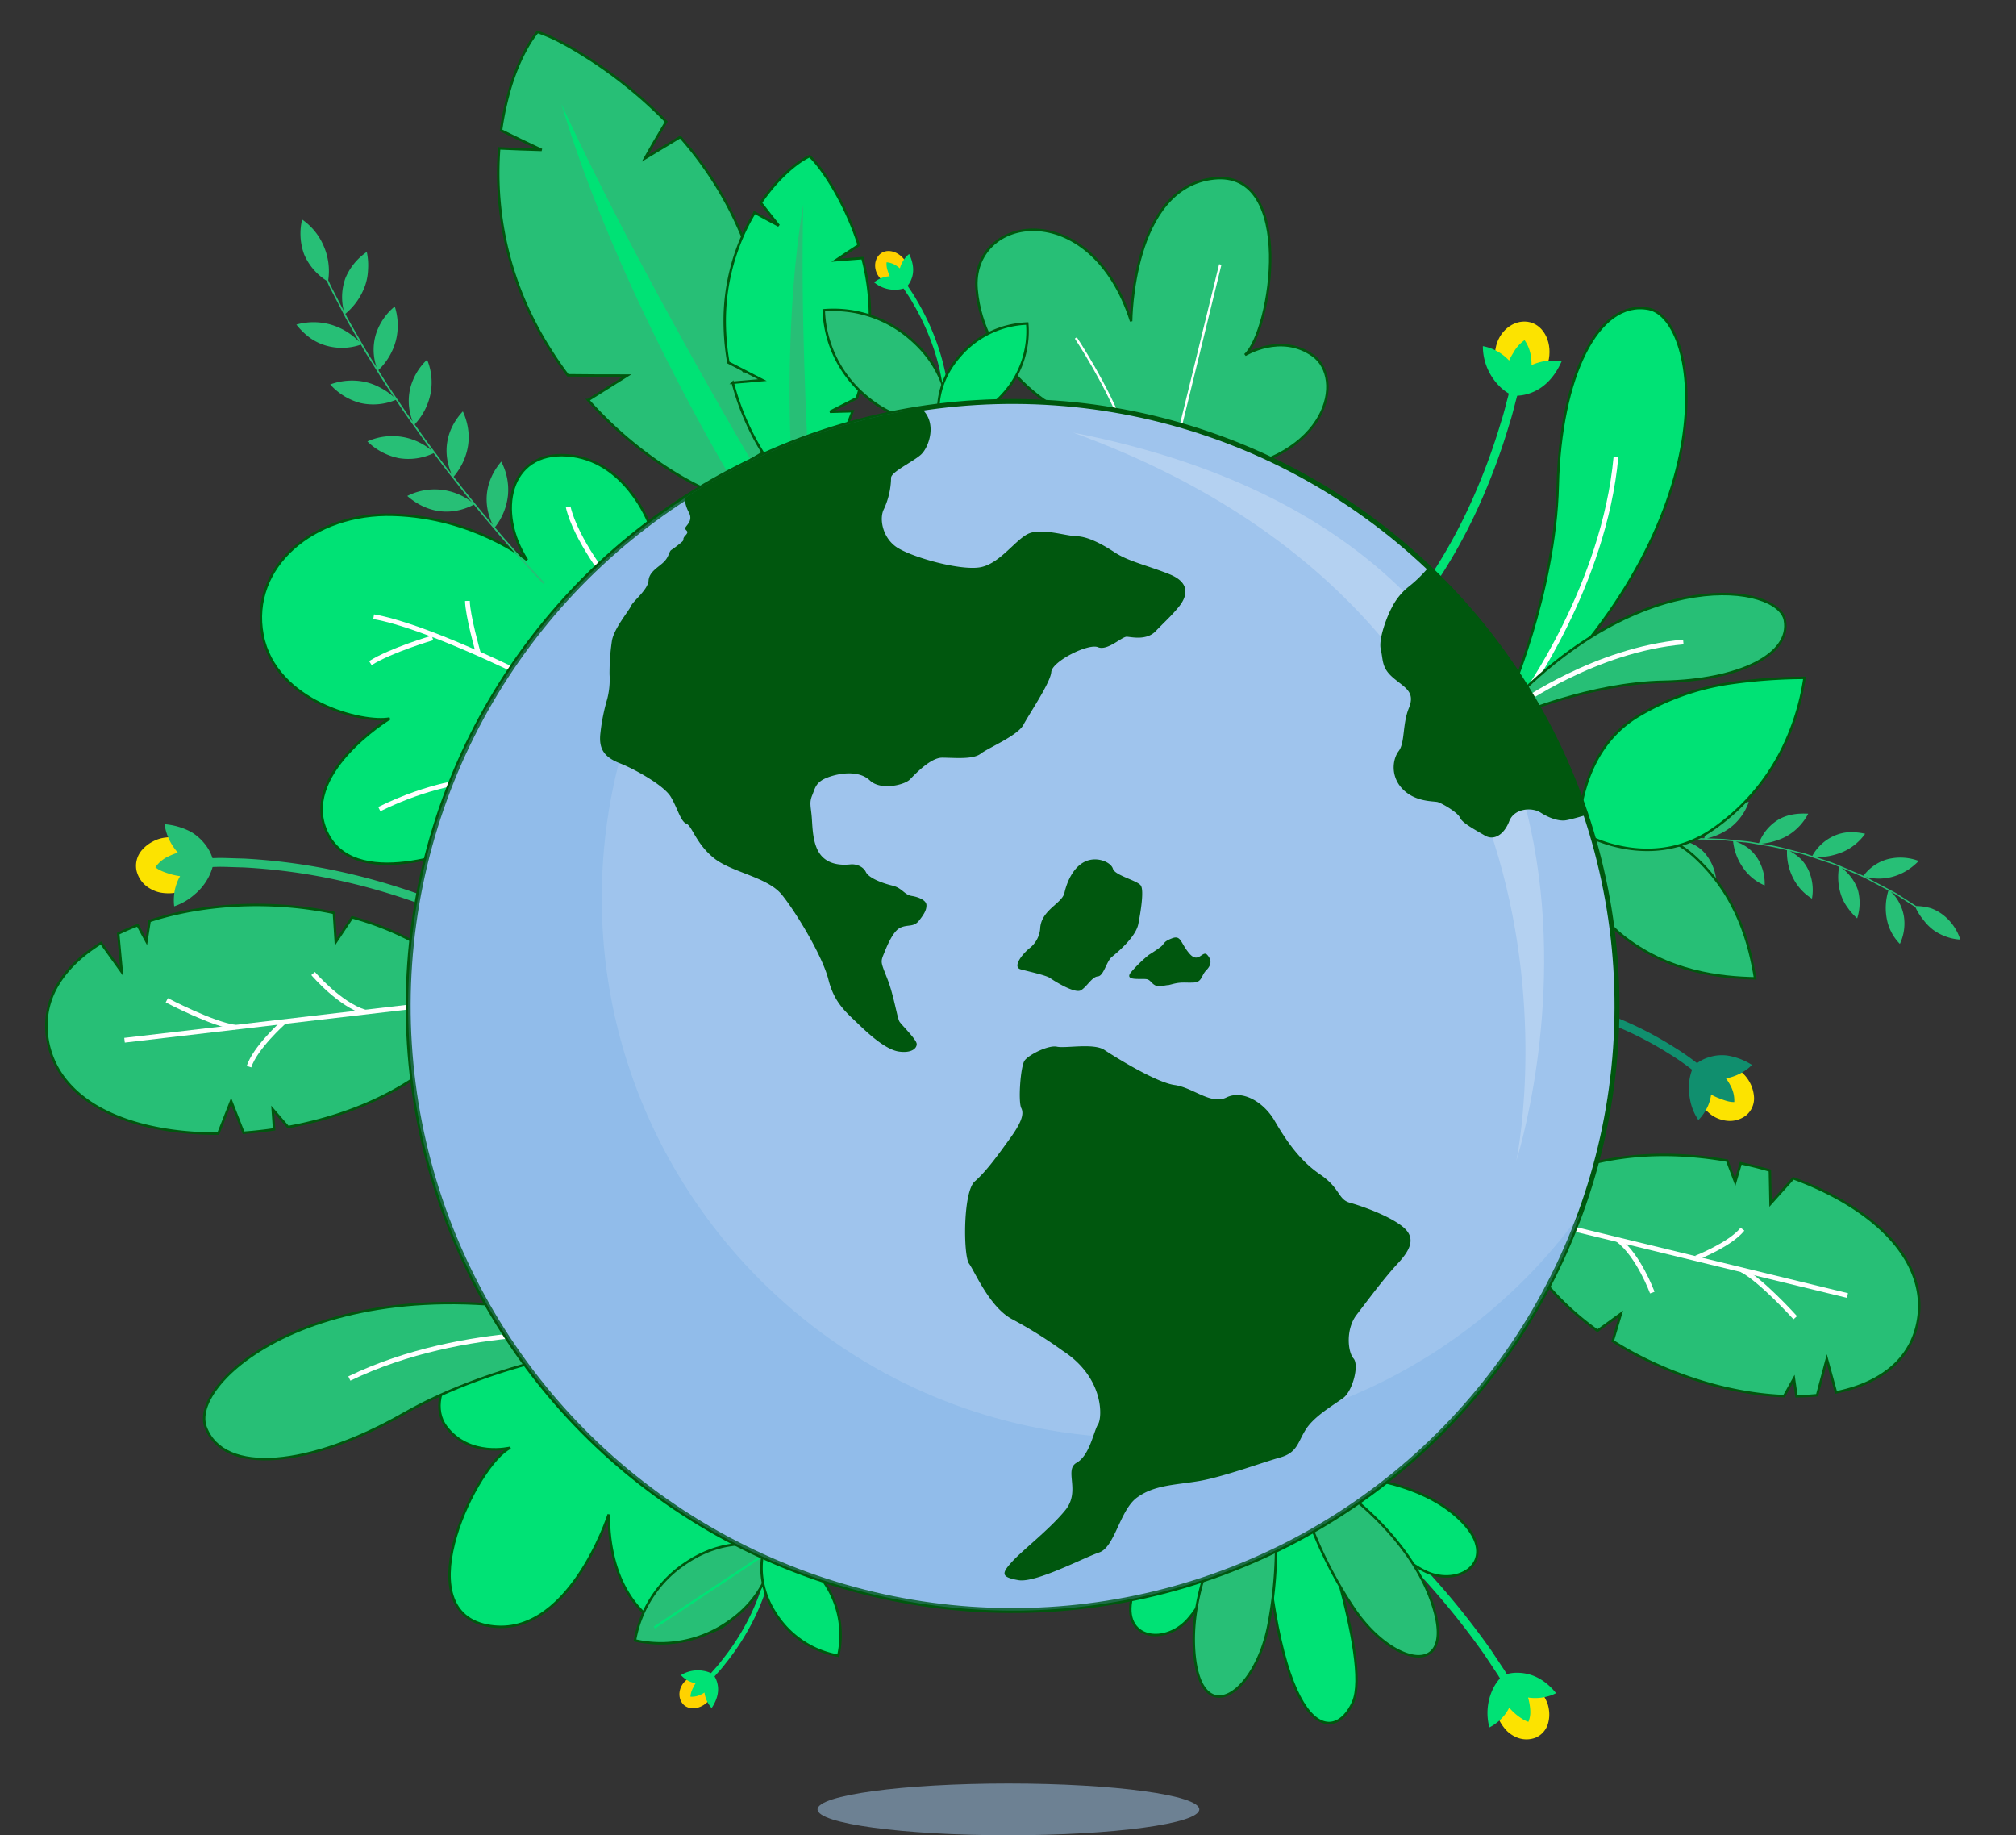 <svg xmlns="http://www.w3.org/2000/svg" width="818.544" height="744.986"><rect width="100%" height="100%" fill="#333333" stroke="none"/><defs><clipPath id="a"><path data-name="Rettangolo 518" fill="none" d="M0 0h773.338v675.066H0z"/></clipPath><clipPath id="b"><path data-name="Rettangolo 516" fill="none" d="M0 0h481.034v483.374H0z"/></clipPath></defs><g data-name="Raggruppa 1697" transform="translate(-884.059 -106.014)"><ellipse data-name="Ellisse 33" cx="77.5" cy="10.5" rx="77.5" ry="10.5" transform="translate(1216 830)" fill="#6d8193"/><g data-name="Raggruppa 1691"><g data-name="Raggruppa 1690" clip-path="url(#a)" transform="matrix(.998 .07 -.07 .998 931.149 106.014)"><g data-name="Raggruppa 1689"><g data-name="Raggruppa 1688" clip-path="url(#a)"><path data-name="Tracciato 905" d="M730.98 322.267a20.279 20.279 0 00-.489-11.475 18.6 18.6 0 00-7.23-8.5l3.115 1.083c1.858.674 4.381 1.464 6.83 2.437l9.641 4.292a23.727 23.727 0 00.208 11.772 19.546 19.546 0 005.946 9.51 19.407 19.407 0 00.844-11.271 17.95 17.95 0 00-2.13-5.129 15.4 15.4 0 00-3.847-4.427l1.678.748c.987.489 2.258 1.23 3.55 1.932l5.148 2.842a22.116 22.116 0 003.533 4.856 20.3 20.3 0 004.252 3.784 21.019 21.019 0 0011.307 3.207 20.5 20.5 0 00-7.367-9.294 18.37 18.37 0 00-5.266-2.524 22.23 22.23 0 00-6.188-.51l-3.223-1.779-3.3-1.822-1.862-1.028-2-.9-10.758-4.789c7.971 1.361 15.568-1.644 20.9-8.014a21.151 21.151 0 00-12.683.192 18.162 18.162 0 00-9.253 7.4l-10-3.477a66.67 66.67 0 00-6.989-2.018l-3.2-.829a23.106 23.106 0 005.9-.743 29.38 29.38 0 005.318-2.04 21.833 21.833 0 008.443-7.952 25.062 25.062 0 00-6.689-.16 17.049 17.049 0 00-5.862 1.9 18.752 18.752 0 00-8.2 8.71l-3.2-.827-7.166-1.28a72.1 72.1 0 00-7.194-1.081c-1.975-.2-3.293-.329-3.293-.329a23.478 23.478 0 005.747-1.634 21.429 21.429 0 004.966-2.662 22.442 22.442 0 007.281-9.153c-4.812.072-8.963 1.114-12.223 3.49a18.907 18.907 0 00-6.888 9.846l-3.291-.329c-1.977-.184-4.628-.173-7.272-.28l-3.887-.113-3.389.12-3.307.118a24.913 24.913 0 009.977-5.8 22.455 22.455 0 005.888-10.109 25.686 25.686 0 00-6.51 1.845 19.558 19.558 0 00-2.739 1.472 19.307 19.307 0 00-2.363 1.953 18.6 18.6 0 00-5.375 10.682l-1.544.058c-.98.094-2.38.228-4.058.391-3.367.242-7.818.909-12.252 1.663-4.417.858-8.8 1.876-12.033 2.864-3.247.925-5.349 1.779-5.349 1.779l.209.511s1.462-.577 3.729-1.287c2.258-.728 5.323-1.532 8.4-2.265 3.1-.64 6.2-1.318 8.558-1.615l3.914-.6a23.85 23.85 0 006.483 9.877 21.538 21.538 0 009.894 4.911 19.511 19.511 0 00-5.15-10.1c-2.6-2.7-6.033-4.137-10.119-4.824 0 0 1.313-.125 3.281-.316 1.97-.175 4.589-.51 7.23-.535 2.636-.075 5.272-.226 7.248-.22l3.3.1a22.859 22.859 0 004.946 10.634 19.991 19.991 0 009.1 6.341 19.275 19.275 0 00-3.629-10.689 17.9 17.9 0 00-3.983-3.878 19.5 19.5 0 00-5.313-2.373l3.295.1c1.982-.022 4.6.357 7.226.589a94.86 94.86 0 0110.449 1.411 22.76 22.76 0 003.36 11.235 20.976 20.976 0 008.112 7.624 19.522 19.522 0 00-2.066-11.151 16.944 16.944 0 00-3.384-4.417 20.43 20.43 0 00-4.922-3.1l3.248.571a66 66 0 017.065 1.616l7.024 1.816a23.1 23.1 0 012.275.726l.856.3a23.212 23.212 0 001.731 11.7 18.527 18.527 0 002.929 4.626 24.045 24.045 0 004.115 4.014" fill="#27bf76"/><path data-name="Tracciato 906" d="M583.27 244.465s16.242-45.14 14.212-88.9 10.83-76.619 31.813-74.069 39.257 81.747-40.611 167.707z" fill="#00e275"/><path data-name="Tracciato 907" d="M583.27 244.465s16.242-45.14 14.212-88.9 10.83-76.619 31.813-74.069 39.257 81.747-40.611 167.707z" fill="none" stroke="#00570e"/><path data-name="Tracciato 908" d="M590.285 242.822l-1.634-1.026c.3-.468 29.49-47.514 30.62-99.412l1.927.041c-1.141 52.443-30.615 99.923-30.914 100.4" fill="#fff"/><path data-name="Tracciato 909" d="M586.93 249.836s29.124-15.183 59-17.84 50.979-14.413 47.312-28.412-59.075-19.094-110.025 43.015z" fill="#27bf76"/><path data-name="Tracciato 910" d="M586.93 249.836s29.124-15.183 59-17.84 50.979-14.413 47.312-28.412-59.075-19.094-110.025 43.015z" fill="none" stroke="#00570e"/><path data-name="Tracciato 911" d="M588.441 246.171l-1.236-1.481c.293-.245 29.85-24.671 65.4-30.294l.3 1.9c-35.013 5.538-64.177 29.627-64.469 29.87" fill="#fff"/><path data-name="Tracciato 912" d="M691.371 349.435c-3.106-13.071-9.318-32.992-28.4-47.87s-42.749-4.513-42.749-4.513-4.25 24.662 15.823 38.612 41.577 14.433 55.324 13.771" fill="#27bf76"/><path data-name="Tracciato 913" d="M691.371 349.435c-3.106-13.071-9.318-32.992-28.4-47.87s-42.749-4.513-42.749-4.513-4.25 24.662 15.823 38.612 41.579 14.433 55.326 13.771z" fill="none" stroke="#00570e"/><path data-name="Tracciato 914" d="M282.625 574.357s22.31 21.577 17.745 51.875-54.056 26.538-57.89-27.248c0 0-13.045 52.776-46.31 48.359s-8.106-65.666 4.628-72.585c0 0-16.276 5.352-26.7-6.737s3.7-41.888 48.146-36.82 60.381 43.158 60.381 43.158" fill="#00e275"/><path data-name="Tracciato 915" d="M282.625 574.357s22.31 21.577 17.745 51.875-54.056 26.538-57.89-27.248c0 0-13.045 52.776-46.31 48.359s-8.106-65.666 4.628-72.585c0 0-16.276 5.352-26.7-6.737s3.7-41.888 48.146-36.82 60.381 43.156 60.381 43.156z" fill="none" stroke="#00570e"/><path data-name="Tracciato 916" d="M310.032 614.333l-1.958-.057s-.017.764-.192 2.176c-.149 1.4-.477 3.411-.973 5.8a87.356 87.356 0 01-5.678 16.978 96.053 96.053 0 01-8.825 15.616c-1.323 2.066-2.644 3.633-3.5 4.779l-1.369 1.783 1.524 1.229 1.4-1.814c.87-1.167 2.212-2.763 3.562-4.867a98.132 98.132 0 009-15.924 89.359 89.359 0 005.807-17.369c.51-2.456.846-4.522 1-5.987.18-1.453.2-2.342.2-2.342" fill="#00e275"/><path data-name="Tracciato 917" d="M287.48 672.42c2.881-3.247 3.008-7.65.343-9.779s-6.867-1.527-9.4 1.337c-2.7 2.718-3 6.964-.674 9.471s6.684 2.052 9.726-1.028" fill="#ffd200"/><path data-name="Tracciato 918" d="M286.301 668.355a12.574 12.574 0 01-1.778 1.131 8.4 8.4 0 01-3.78.944 8.39 8.39 0 01.82-3.7 15.828 15.828 0 01.855-1.867 10.773 10.773 0 01-6.145-2.9 13.049 13.049 0 019.059-2.373 10.93 10.93 0 013.955 1.145 9.64 9.64 0 012.015 3.667c.75 2.384.767 5.778-1.666 10.027a11.64 11.64 0 01-3.334-6.076" fill="#00e275"/><path data-name="Tracciato 919" d="M256.675 649.22a47.486 47.486 0 0118.644-32.96c17.884-13.78 34.7-8.149 34.7-8.149s1.158 17.7-16.724 31.48a47.487 47.487 0 01-36.623 9.628" fill="#27bf76"/><path data-name="Tracciato 920" d="M256.675 649.22a47.486 47.486 0 0118.644-32.96c17.884-13.78 34.7-8.149 34.7-8.149s1.158 17.7-16.724 31.48a47.487 47.487 0 01-36.62 9.629z" fill="none" stroke="#00570e"/><path data-name="Rettangolo 512" fill="#00e275" d="M263.872 643.063l45.857-35.334.59.765-45.857 35.334z"/><path data-name="Tracciato 921" d="M339.429 649.639a37.821 37.821 0 01-26.25-14.849c-10.976-14.245-6.49-27.64-6.49-27.64s14.1-.923 25.071 13.321a37.821 37.821 0 017.669 29.167" fill="#00e275"/><path data-name="Tracciato 922" d="M339.429 649.639a37.821 37.821 0 01-26.25-14.849c-10.976-14.245-6.49-27.64-6.49-27.64s14.1-.923 25.071 13.321a37.821 37.821 0 017.669 29.168z" fill="none" stroke="#00570e"/><path data-name="Tracciato 923" d="M264.357 132.637l10.1-16.211a179.01 179.01 0 00-17.756-45.217 144 144 0 00-24.374-31.768l-13.641 9.582s1.793-3.885 3.712-7.737l3.813-7.653a182.62 182.62 0 00-31.125-22.24c-4.931-2.712-9.248-4.989-13.262-6.749A63.14 63.14 0 00171.573.968c-2.353 3.221-5 8.441-7.3 15.447a86.345 86.345 0 00-2.917 11.629 114.143 114.143 0 00-1.759 13.795l8.525 3.444 8.465 3.31-8.6.331-8.64.245a131.692 131.692 0 0018.291 67.794 135.829 135.829 0 007.719 11.739c2.679 3.676 5.407 7.157 8.233 10.366l12.029-.741 11.993-.827-15.111 11.029a158.781 158.781 0 0033.725 25.17c4.583 2.548 8.4 4.336 11.073 5.512 2.66 1.151 4.227 1.745 4.227 1.745l14.14-9.8 14.14-9.8s.086-.889.091-2.651c.01-1.745-.022-4.3-.194-7.532a186.9 186.9 0 00-3.348-26.255z" fill="#27bf76"/><path data-name="Tracciato 924" d="M264.357 132.637l10.1-16.211a179.01 179.01 0 00-17.756-45.217 144 144 0 00-24.374-31.768l-13.641 9.582s1.793-3.885 3.712-7.737l3.813-7.653a182.62 182.62 0 00-31.125-22.24c-4.931-2.712-9.248-4.989-13.262-6.749A63.14 63.14 0 00171.573.968c-2.353 3.221-5 8.441-7.3 15.447a86.345 86.345 0 00-2.917 11.629 114.143 114.143 0 00-1.759 13.795l8.525 3.444 8.465 3.31-8.6.331-8.64.245a131.692 131.692 0 0018.291 67.794 135.829 135.829 0 007.719 11.739c2.679 3.676 5.407 7.157 8.233 10.366l12.029-.741 11.993-.827-15.111 11.029a158.781 158.781 0 0033.725 25.17c4.583 2.548 8.4 4.336 11.073 5.512 2.66 1.151 4.227 1.745 4.227 1.745l14.14-9.8 14.14-9.8s.086-.889.091-2.651c.01-1.745-.022-4.3-.194-7.532a186.9 186.9 0 00-3.348-26.255z" fill="none" stroke="#00570e"/><path data-name="Tracciato 925" d="M270.051 168.124a2257.036 2257.036 0 01-34.54-52.106c-16.115-24.987-35.223-55.622-52.225-86.58 12.467 33.1 29.464 65.455 44.467 91.322 14.993 25.932 28.053 45.438 33.529 53.438l4.384-3.037z" fill="#00e275"/><path data-name="Tracciato 926" d="M300.734 146.412l10.56-6.347a115.012 115.012 0 003.04-31.274 93 93 0 00-4.8-25.508l-10.648 1.587 4.386-3.4 4.4-3.343a113.212 113.212 0 00-11.659-21.925c-4.05-5.913-7.873-10.363-10.756-12.673-4.518 2.428-12.086 9.33-18.435 20.254l3.954 4.393 3.955 4.316-5.069-2.262c-2.533-1.155-5.067-2.313-5.067-2.313a85.472 85.472 0 00-9.079 44.125 98.047 98.047 0 002.7 17.314l14.258 6.126-11.914 1.9a103.234 103.234 0 0011.957 24.321c1.877 2.806 3.54 4.956 4.728 6.414s1.908 2.243 1.908 2.243l11-1.443 11-1.443a60.3 60.3 0 002.941-5.881 119.889 119.889 0 005.807-16.076z" fill="#00e275"/><path data-name="Tracciato 927" d="M300.734 146.412l10.56-6.347a115.012 115.012 0 003.04-31.274 93 93 0 00-4.8-25.508l-10.648 1.587 4.386-3.4 4.4-3.343a113.212 113.212 0 00-11.659-21.925c-4.05-5.913-7.873-10.363-10.756-12.673-4.518 2.428-12.086 9.33-18.435 20.254l3.954 4.393 3.955 4.316-5.069-2.262c-2.533-1.155-5.067-2.313-5.067-2.313a85.472 85.472 0 00-9.079 44.125 98.047 98.047 0 002.7 17.314l14.258 6.126-11.914 1.9a103.234 103.234 0 0011.957 24.321c1.877 2.806 3.54 4.956 4.728 6.414s1.908 2.243 1.908 2.243l11-1.443 11-1.443a60.3 60.3 0 002.941-5.881 119.889 119.889 0 005.807-16.076z" fill="none" stroke="#00570e"/><path data-name="Tracciato 928" d="M293.557 168.467c-.762-6.051-2.588-21.006-4.508-40.077-1.939-19.082-3.969-42.284-4.988-65.042-2.214 22.694-1.9 46.238-.858 65.493 1.021 19.284 2.749 34.322 3.533 40.522l3.41-.448z" fill="#27bf76"/><path data-name="Tracciato 929" d="M389.351 136.871s-27.816-13.768-32.685-44.017 43.42-41.726 63.436 8.345c0 0-3.629-54.243 29.4-60.155s27.7 60.088 17.673 70.552c0 0 13.876-10.051 27.484-1.706s9.213 41.031-34.662 49.723-70.65-22.742-70.65-22.742" fill="#27bf76"/><path data-name="Tracciato 930" d="M389.351 136.871s-27.816-13.768-32.685-44.017 43.42-41.726 63.436 8.345c0 0-3.629-54.243 29.4-60.155s27.7 60.088 17.673 70.552c0 0 13.876-10.051 27.484-1.706s9.213 41.031-34.662 49.723-70.646-22.742-70.646-22.742z" fill="none" stroke="#00570e"/><path data-name="Tracciato 931" d="M295.35 105.488a47.494 47.494 0 0018.644 32.959c17.884 13.78 34.7 8.148 34.7 8.148s1.158-17.7-16.724-31.478a47.487 47.487 0 00-36.623-9.628" fill="#27bf76"/><path data-name="Tracciato 932" d="M295.35 105.488a47.494 47.494 0 0018.644 32.959c17.884 13.78 34.7 8.148 34.7 8.148s1.158-17.7-16.724-31.478a47.487 47.487 0 00-36.62-9.629z" fill="none" stroke="#00570e"/><path data-name="Tracciato 933" d="M348.705 140.374l-1.958.057s-.017-.764-.192-2.176c-.149-1.4-.477-3.411-.973-5.8a87.319 87.319 0 00-5.678-16.978 96.153 96.153 0 00-8.825-15.617c-1.323-2.064-2.644-3.631-3.5-4.777l-1.367-1.784 1.524-1.229 1.4 1.814c.87 1.167 2.212 2.763 3.562 4.867a98.129 98.129 0 019 15.925 89.36 89.36 0 015.807 17.369c.51 2.456.846 4.522 1 5.987.18 1.453.2 2.342.2 2.342" fill="#00e275"/><path data-name="Tracciato 934" d="M326.155 82.286c2.881 3.247 3.008 7.65.343 9.78s-6.867 1.527-9.4-1.337c-2.7-2.718-3-6.964-.674-9.471s6.684-2.052 9.726 1.028" fill="#ffd200"/><path data-name="Tracciato 935" d="M324.977 86.351a12.578 12.578 0 00-1.778-1.131 8.4 8.4 0 00-3.78-.944 8.389 8.389 0 00.82 3.7 15.833 15.833 0 00.855 1.867 10.773 10.773 0 00-6.145 2.9 13.047 13.047 0 009.059 2.373 10.93 10.93 0 003.955-1.145 9.64 9.64 0 002.015-3.667c.748-2.384.767-5.778-1.666-10.025a11.63 11.63 0 00-3.334 6.075" fill="#00e275"/><path data-name="Tracciato 936" d="M378.102 105.068a37.821 37.821 0 00-26.25 14.849c-10.976 14.243-6.49 27.64-6.49 27.64s14.1.921 25.071-13.321a37.821 37.821 0 007.669-29.167" fill="#00e275"/><path data-name="Tracciato 937" d="M378.102 105.068a37.821 37.821 0 00-26.25 14.849c-10.976 14.243-6.49 27.64-6.49 27.64s14.1.921 25.071-13.321a37.821 37.821 0 007.669-29.168z" fill="none" stroke="#00570e"/><path data-name="Tracciato 938" d="M240.115 530.321s-47.048 9.38-83.485 33.7-71.219 30.263-79.859 10.972 49.762-75.809 164.612-51.756z" fill="#27bf76"/><path data-name="Tracciato 939" d="M240.115 530.321s-47.048 9.38-83.485 33.7-71.219 30.263-79.859 10.972 49.762-75.809 164.612-51.756z" fill="none" stroke="#00570e"/><path data-name="Tracciato 940" d="M235.086 525.161l-.036 1.929c-.554-.012-55.918-.74-100.954 25.073l-.959-1.673c45.51-26.085 101.39-25.34 101.95-25.328" fill="#fff"/><path data-name="Tracciato 941" d="M702.844 226.418a217.451 217.451 0 00-30.615 4.446 101.113 101.113 0 00-35.554 15.643c-11.986 8.379-17.091 20.263-19.355 30.245a66.18 66.18 0 00-1.6 17.956 54.289 54.289 0 0017.378 5.378c10.311 1.452 24 .379 36.5-9.435a86.076 86.076 0 0025.6-33.17 96.731 96.731 0 007.643-31.063" fill="#00e275"/><path data-name="Tracciato 942" d="M702.844 226.418a217.451 217.451 0 00-30.615 4.446 101.113 101.113 0 00-35.554 15.643c-11.986 8.379-17.091 20.263-19.355 30.245a66.18 66.18 0 00-1.6 17.956 54.289 54.289 0 0017.378 5.378c10.311 1.452 24 .379 36.5-9.435a86.076 86.076 0 0025.6-33.17 96.731 96.731 0 007.646-31.063z" fill="none" stroke="#00570e"/><path data-name="Tracciato 943" d="M546.031 206.13l-2.789-2.1s.832-1.1 2.2-3.242c1.378-2.118 3.25-5.229 5.333-9.059a215.454 215.454 0 0012.958-29.267 255.473 255.473 0 008.928-30.8c1.071-4.247 1.6-7.866 2.119-10.366l.746-3.945 3.437.59-.757 3.993c-.522 2.533-1.062 6.193-2.145 10.5a258.744 258.744 0 01-9.05 31.219 218.651 218.651 0 01-13.176 29.759c-2.128 3.911-4.043 7.1-5.471 9.287-1.4 2.193-2.335 3.442-2.335 3.442" fill="#00e275"/><path data-name="Tracciato 944" d="M590.302 104.57c-1.036 7.514-6.821 12.748-12.808 11.7-6.008-1.05-10.037-7.471-9.078-14.353.688-6.924 6.181-12.192 12.254-11.768s10.392 6.881 9.632 14.42" fill="#fce300"/><path data-name="Tracciato 945" d="M583.449 107.603a22.429 22.429 0 00-.537-3.7 14.958 14.958 0 00-2.994-6.226 14.936 14.936 0 00-4.153 5.354 28.156 28.156 0 00-1.532 3.336 19.392 19.392 0 00-11.027-5.081 22.98 22.98 0 007.3 15.247 19.049 19.049 0 006.2 3.94 17.465 17.465 0 007.257-1.628c4.022-1.79 8.659-5.644 11.549-13.644a20.46 20.46 0 00-12.067 2.4" fill="#00e275"/><path data-name="Tracciato 946" d="M548.488 579.615l1.954-2.607 3.01 2.351a275.63 275.63 0 017.712 6.37c6.3 5.359 14.469 12.776 22.209 20.637 7.765 7.837 15.041 16.149 20.254 22.589l6.111 7.937 2.188 3.109-2.66 1.882-2.154-3.061a12483.03 12483.03 0 00-6.027-7.827c-5.146-6.358-12.34-14.579-20.031-22.341-7.664-7.784-15.763-15.137-22-20.444a268.95 268.95 0 00-7.626-6.3l-2.938-2.294" fill="#00e275"/><path data-name="Tracciato 947" d="M609.262 657.625a13.4 13.4 0 01-1.9-8.6 9.769 9.769 0 013.978-7.017 9.276 9.276 0 018.1-1.114 13.645 13.645 0 017.435 6.063 16.162 16.162 0 011.206 2.33 14.9 14.9 0 01.662 2.452 13.157 13.157 0 01.039 4.683 8.875 8.875 0 01-4.7 6.586 10.255 10.255 0 01-8.149.264 12.186 12.186 0 01-3.7-2.179 18.516 18.516 0 01-2.974-3.468" fill="#fce300"/><path data-name="Tracciato 948" d="M612.53 651.622a22.944 22.944 0 002.553 2.236 20.739 20.739 0 002.651 1.718 10.48 10.48 0 002.967 1.227 10.4 10.4 0 00.518-3.266 17.625 17.625 0 00-.386-3.169 23.776 23.776 0 00-.964-3.393 19.309 19.309 0 008.022-1.055 15.282 15.282 0 003.181-1.5c-5.543-6-11.218-7.272-15.3-7.2a15.7 15.7 0 00-6.722 1.519 18.535 18.535 0 00-3.69 5.857 22.589 22.589 0 00-.3 15.574 16.885 16.885 0 002.821-2.078 17.614 17.614 0 004.642-6.466" fill="#00e275"/><path data-name="Tracciato 949" d="M506.921 574.746l19-5.23s29.577 66.763 23.221 84.336-29.543 18.569-42.219-79.106" fill="#00e275"/><path data-name="Tracciato 950" d="M506.921 574.746l19-5.23s29.577 66.763 23.221 84.336-29.545 18.569-42.221-79.106z" fill="none" stroke="#00570e"/><path data-name="Tracciato 951" d="M532.085 567.819l16.958-4.669s24.153.813 39.475 14.837 1.5 25.565-12.058 21.491-44.374-31.659-44.374-31.659" fill="#00e275"/><path data-name="Tracciato 952" d="M532.085 567.819l16.958-4.669s24.153.813 39.475 14.837 1.5 25.565-12.058 21.491-44.375-31.659-44.375-31.659z" fill="none" stroke="#00570e"/><path data-name="Tracciato 953" d="M525.92 569.516l10.406-2.866s31.37 17.565 42.562 46.161-14.952 25.507-32.477 2.514a171.74 171.74 0 01-24.729-44.642z" fill="#27bf76"/><path data-name="Tracciato 954" d="M525.92 569.516l10.406-2.866s31.37 17.565 42.562 46.161-14.952 25.507-32.477 2.514a171.74 171.74 0 01-24.729-44.642z" fill="none" stroke="#00570e"/><path data-name="Tracciato 955" d="M500.756 576.445l-16.959 4.669s-20.333 13.062-26.317 32.952 11.8 22.729 21.361 12.29 21.915-49.912 21.915-49.912" fill="#00e275"/><path data-name="Tracciato 956" d="M500.756 576.445l-16.959 4.669s-20.333 13.062-26.317 32.952 11.8 22.729 21.361 12.29 21.915-49.911 21.915-49.911z" fill="none" stroke="#00570e"/><path data-name="Tracciato 957" d="M506.922 574.747l-10.406 2.866s-17.958 31.147-12.934 61.44 25.9 14.26 29.186-14.464a171.719 171.719 0 00-1.608-51.008z" fill="#27bf76"/><path data-name="Tracciato 958" d="M506.922 574.747l-10.406 2.866s-17.958 31.147-12.934 61.44 25.9 14.26 29.186-14.464a171.719 171.719 0 00-1.608-51.008z" fill="none" stroke="#00570e"/><path data-name="Tracciato 959" d="M586.245 365.183l-.235-3.334s1.486-.1 3.979-.1c2.507-.027 6.07.091 10.33.41a156.527 156.527 0 0130.77 5.495 144.454 144.454 0 0128.99 11.708 98.127 98.127 0 018.918 5.208l3.274 2.155-1.876 2.766-3.192-2.1a95.239 95.239 0 00-8.7-5.083 141.282 141.282 0 00-28.326-11.441 153.236 153.236 0 00-30.111-5.376c-4.163-.312-7.641-.427-10.064-.4-2.433 0-3.758.089-3.758.089" fill="#108f6e"/><path data-name="Tracciato 960" d="M675.667 404.547a12.575 12.575 0 01-4.62-7.556 10.5 10.5 0 011.4-8.148 9.157 9.157 0 017.441-3.9 15.141 15.141 0 019.412 3.458 14.582 14.582 0 014.94 8.746 8.946 8.946 0 01-2.5 7.892 10.744 10.744 0 01-7.894 2.84 13.082 13.082 0 01-8.178-3.334" fill="#fce300"/><path data-name="Tracciato 961" d="M676.854 397.721a23.781 23.781 0 003.236 1.26c1.919.566 4.167 1.342 6.356 1.1a12.707 12.707 0 00-1.91-6.38 24.1 24.1 0 00-2.121-2.945 20.579 20.579 0 007.521-3.695 15.541 15.541 0 002.612-2.5 26.652 26.652 0 00-10.16-3.089 16.963 16.963 0 00-7.427 1.191 15.789 15.789 0 00-5.937 3.93 19.639 19.639 0 00-1.4 6.914 24.437 24.437 0 00.861 6.915 21.62 21.62 0 003.933 7.971 17.706 17.706 0 002.064-2.933 17.433 17.433 0 002.372-7.736" fill="#108f6e"/><path data-name="Tracciato 962" d="M157.197 356.143l-1.22 3.38s-1.371-.494-3.882-1.27-6.1-1.84-10.471-2.95a259.6 259.6 0 00-32.47-6.126 239.762 239.762 0 00-32.967-1.713c-4.493.228-8.251.252-10.859.541l-4.1.407-.359-3.574 4.182-.415c2.66-.292 6.481-.321 11.056-.551a243.383 243.383 0 0133.483 1.745 262.923 262.923 0 0132.923 6.212c4.434 1.127 8.1 2.2 10.651 3s4.029 1.32 4.029 1.32" fill="#27bf76"/><path data-name="Tracciato 963" d="M44.112 337.535a15.912 15.912 0 0110.523 1.651 10.272 10.272 0 014.985 7.576 10.739 10.739 0 01-2.917 8.359 13.911 13.911 0 01-8.4 4.746 18.88 18.88 0 01-4.992.141 13.439 13.439 0 01-4.5-1.429 11.4 11.4 0 01-5.817-6.873 9.72 9.72 0 011.91-8.71 14.506 14.506 0 013.882-3.423 14.013 14.013 0 015.333-2.033" fill="#fce300"/><path data-name="Tracciato 964" d="M49.271 343.343a25.935 25.935 0 00-3.516 1.675 13.252 13.252 0 00-5.184 4.884c1.9 1.361 4.434 1.913 6.541 2.409a25.478 25.478 0 003.71.489 19.117 19.117 0 00-1.894 8.539 18.822 18.822 0 00.369 3.846 24.234 24.234 0 008.036-5.507 22.016 22.016 0 004.467-6.059 20.664 20.664 0 002.205-7.29 17.18 17.18 0 00-3.605-6.715 20.516 20.516 0 00-6.315-4.995 27.917 27.917 0 00-10.972-2.4 16.86 16.86 0 001.109 3.724 21.64 21.64 0 005.05 7.4" fill="#27bf76"/><path data-name="Tracciato 965" d="M419.662 145.265c-7.71-17.04-21.716-35.276-21.858-35.458l.765-.589c.141.184 14.215 18.5 21.97 35.648z" fill="#fff"/><path data-name="Rettangolo 513" fill="#fff" d="M442.641 142.333l11.459-66.72.949.163-11.459 66.72z"/><path data-name="Tracciato 966" d="M230.611 196.611s-11.461-25.136-35.1-25.127-27.058 24.968-13.231 43.492c0 0-22.689-15.749-55.3-14.49s-56.727 25.366-49.636 52.309 43.487 33.088 53.886 30.251c0 0-35.925 25.526-21.743 48.686s58.612 0 58.612 0z" fill="#00e275"/><path data-name="Tracciato 967" d="M230.611 196.611s-11.461-25.136-35.1-25.127-27.058 24.968-13.231 43.492c0 0-22.689-15.749-55.3-14.49s-56.727 25.366-49.636 52.309 43.487 33.088 53.886 30.251c0 0-35.925 25.526-21.743 48.686s58.612 0 58.612 0z" fill="none" stroke="#00570e"/><path data-name="Tracciato 968" d="M182.916 262.063c-.4-.168-40.626-16.752-61.188-18.8l.19-1.919c20.844 2.071 61.328 18.765 61.735 18.933z" fill="#fff"/><path data-name="Tracciato 969" d="M122.393 261.95l-1.14-1.556c8.072-5.919 24-11.844 24.674-12.093l.666 1.803c-.161.062-16.348 6.083-24.2 11.842" fill="#fff"/><path data-name="Tracciato 970" d="M164.391 254.591c-.227-.623-5.541-15.3-6.009-21.268l1.924-.151c.448 5.709 5.843 20.611 5.9 20.76z" fill="#fff"/><path data-name="Tracciato 971" d="M130.064 320.843l-.971-1.664c20.021-11.684 35.912-14.051 36.071-14.073l.273 1.91c-.154.021-15.7 2.349-35.37 13.828" fill="#fff"/><path data-name="Tracciato 972" d="M216.2 222.895c-.633-.688-15.58-17-19.659-30.257l1.843-.566c3.949 12.841 19.082 29.351 19.233 29.515z" fill="#fff"/><path data-name="Tracciato 973" d="M115.731 375.054l-1.584-11.75a146.357 146.357 0 00-19.938-1.4c-19.466-.065-38.574 3.468-54.459 9.92l-.705 8.328-4.007-6.279q-3.979 1.835-7.638 3.952l2.526 15.394-9.2-11.1c-7.23 5.213-12.8 11.18-16.237 17.908a32.219 32.219 0 00-2.922 21.6 35.19 35.19 0 008.605 16.857 41.773 41.773 0 007.178 6.226 53.044 53.044 0 008.856 4.88c12.781 5.6 29.433 7.648 47.4 6.336l4.259-13.514 5.927 12.434c4.062-.587 8.185-1.32 12.292-2.234l-1.143-8.089 6.725 6.761q2.384-.61 4.758-1.29c28.45-8.225 46.414-21.721 57.246-33.246s14.55-21.026 14.55-21.026-16.345-23.082-56.534-31.139z" fill="#27bf76"/><path data-name="Tracciato 974" d="M115.731 375.054l-1.584-11.75a146.357 146.357 0 00-19.938-1.4c-19.466-.065-38.574 3.468-54.459 9.92l-.705 8.328-4.007-6.279q-3.979 1.835-7.638 3.952l2.526 15.394-9.2-11.1c-7.23 5.213-12.8 11.18-16.237 17.908a32.219 32.219 0 00-2.922 21.6 35.19 35.19 0 008.605 16.857 41.773 41.773 0 007.178 6.226 53.044 53.044 0 008.856 4.88c12.781 5.6 29.433 7.648 47.4 6.336l4.259-13.514 5.927 12.434c4.062-.587 8.185-1.32 12.292-2.234l-1.143-8.089 6.725 6.761q2.384-.61 4.758-1.29c28.45-8.225 46.414-21.721 57.246-33.246s14.55-21.026 14.55-21.026-16.345-23.082-56.534-31.139z" fill="none" stroke="#00570e"/><path data-name="Rettangolo 514" fill="#fff" d="M32.808 419.839l132.311-24.929.357 1.895-132.311 24.929z"/><path data-name="Tracciato 975" d="M77.481 413.356c-9.428-.546-28.113-8.7-28.9-9.045l.774-1.766c.19.082 19.159 8.359 28.242 8.885z" fill="#fff"/><path data-name="Tracciato 976" d="M85.067 428.184l-1.87-.467c2.016-8.062 12.448-18.83 12.891-19.284l1.381 1.345c-.1.108-10.511 10.85-12.4 18.406" fill="#fff"/><path data-name="Tracciato 977" d="M129.361 403.527c-10.816-2.478-22.126-13.934-22.603-14.419l1.38-1.349c.112.115 11.389 11.537 21.654 13.889z" fill="#fff"/><path data-name="Tracciato 978" d="M646.55 488.996l-2.535 11.29a142.517 142.517 0 0017.769 8.034c17.788 6.658 36.469 9.9 53.188 9.378l3.468-7.38 1.538 7.1q4.262-.327 8.326-1.026l2.907-14.941 4.657 13.272c8.379-2.318 15.5-5.889 20.923-10.881a31.443 31.443 0 009.994-18.777 34.343 34.343 0 00-2.166-18.336 40.628 40.628 0 00-4.458-8.129 51.619 51.619 0 00-6.449-7.465c-9.8-9.453-24.336-16.971-41.224-21.858l-8.475 10.919-1.21-13.383a161.325 161.325 0 00-12-2.123l-1.7 7.791-3.861-8.465q-2.386-.25-4.791-.431c-28.817-2.116-49.824 4.146-63.64 11.018s-20.436 14.308-20.436 14.308 7.136 26.656 41.174 47.646z" fill="#27bf76"/><path data-name="Tracciato 979" d="M646.55 488.996l-2.535 11.29a142.517 142.517 0 0017.769 8.034c17.788 6.658 36.469 9.9 53.188 9.378l3.468-7.38 1.538 7.1q4.262-.327 8.326-1.026l2.907-14.941 4.657 13.272c8.379-2.318 15.5-5.889 20.923-10.881a31.443 31.443 0 009.994-18.777 34.343 34.343 0 00-2.166-18.336 40.628 40.628 0 00-4.458-8.129 51.619 51.619 0 00-6.449-7.465c-9.8-9.453-24.336-16.971-41.224-21.858l-8.475 10.919-1.21-13.383a161.325 161.325 0 00-12-2.123l-1.7 7.791-3.861-8.465q-2.386-.25-4.791-.431c-28.817-2.116-49.824 4.146-63.64 11.018s-20.436 14.308-20.436 14.308 7.136 26.656 41.174 47.646z" fill="none" stroke="#00570e"/><path data-name="Rettangolo 515" fill="#fff" d="M608.087 454.119l.324-1.903 129.501 22.023-.323 1.902z"/><path data-name="Tracciato 980" d="M716.581 486.353c-.146-.141-14.694-14.136-22.819-17.694l.771-1.767c8.444 3.695 22.783 17.49 23.389 18.075z" fill="#fff"/><path data-name="Tracciato 981" d="M675.843 465.134l-.829-1.74c.134-.063 13.285-6.363 17.572-12.631l1.592 1.088c-4.578 6.7-17.776 13.018-18.336 13.284" fill="#fff"/><path data-name="Tracciato 982" d="M657.784 479.954c-.067-.142-6.51-14.406-15.1-20.034l1.057-1.613c9.067 5.939 15.533 20.254 15.8 20.86z" fill="#fff"/><path data-name="Tracciato 983" d="M121.567 116.129a24.033 24.033 0 00-6.845 11.76 21.838 21.838 0 001.225 13.393l-2.315-3.176c-1.421-1.884-3.2-4.477-4.934-7.1l-4.827-7.173a41.969 41.969 0 01-1.538-2.4l-.563-.921a26.3 26.3 0 007.231-12.11 22.466 22.466 0 00.7-6.65 25.838 25.838 0 00-1-6.907 24.1 24.1 0 00-7.889 11.138 22.6 22.6 0 00.266 13.4l-3.655-5.977c-.9-1.5-1.855-2.974-2.486-4.124l-1.047-1.924a25.342 25.342 0 00-2.761-13.587 24.839 24.839 0 00-9.533-10.199 24.587 24.587 0 001.807 14.052 23.617 23.617 0 009.909 10.048l.575 1.059c.36.678.884 1.64 1.587 2.751l5.028 8.22c1.776 3.024 3.77 5.9 5.236 8.086l2.445 3.633a26.352 26.352 0 00-12.194-6.183 25.544 25.544 0 00-13.735 1.012 28.743 28.743 0 005.908 5 22.014 22.014 0 006.65 2.662 23.362 23.362 0 0014.123-1.38l2.205 3.262 5.1 7c3.64 5.141 7.581 10.056 7.581 10.056a26.938 26.938 0 00-6.094-3.568 23.46 23.46 0 00-6.426-1.822 25.59 25.59 0 00-13.644 2.063 24.832 24.832 0 0012.954 6.687 23.812 23.812 0 0014.03-2.306l2.418 3.106c1.424 1.884 3.439 4.305 5.445 6.732l5.512 6.677 2.577 2.974a24.669 24.669 0 00-26.27-1.864 25.274 25.274 0 0013.272 5.884 23.725 23.725 0 0013.874-3.012l2.579 2.974a246.179 246.179 0 005.743 6.476l5.819 6.411 2.7 2.866a24.566 24.566 0 00-26.298-.656c8.542 6.442 18.372 6.976 27.209 1.625 0 0 1.836 1.944 4.594 4.858 2.811 2.864 6.5 6.732 10.325 10.478 3.78 3.784 7.645 7.484 10.571 10.231s4.915 4.542 4.915 4.542l.436-.491s-5.6-5.069-10.994-10.358c-2.725-2.617-5.373-5.314-7.393-7.3l-3.307-3.372a25.248 25.248 0 004.384-13.393 24.463 24.463 0 00-3.676-13.4c-5.869 8.022-6.529 17.352-1.639 25.843 0 0-4.408-4.487-8.692-9.095a288.866 288.866 0 01-5.867-6.354l-2.639-2.912c5.973-8.348 6.629-17.946 1.872-26.718-6.248 7.765-7.264 17.011-2.768 25.73l-2.625-2.926c-1.544-1.783-3.605-4.16-5.666-6.535-2.082-2.358-4.084-4.782-5.577-6.608l-2.5-3.032a25.5 25.5 0 005.556-12.93 24.056 24.056 0 00-2.363-13.608 24.014 24.014 0 00-6.035 12.178 22.453 22.453 0 001.994 13.33l-2.5-3.032c-1.452-1.858-3.386-4.338-5.321-6.816-3.93-4.913-7.569-10.044-7.569-10.044a25.547 25.547 0 006.275-12.591 25.125 25.125 0 00-1.448-13.647" fill="#27bf76"/><path data-name="Tracciato 984" d="M636.842 381.726c0 135.47-109.821 245.291-245.291 245.291S146.262 517.192 146.262 381.726s109.819-245.295 245.289-245.295 245.291 109.821 245.291 245.295" fill="#9fc4ed"/><circle data-name="Ellisse 31" cx="245.29" cy="245.29" r="245.29" transform="translate(146.262 136.431)" fill="none" stroke="#00570e" stroke-width="2"/><g data-name="Raggruppa 1687"><g data-name="Raggruppa 1686"><g data-name="Raggruppa 1685" clip-path="url(#b)" transform="translate(146.262 143.638)" opacity=".26"><path data-name="Tracciato 985" d="M294.635 409.82c-121.1 0-219.264-98.167-219.264-219.264A219.18 219.18 0 01186.102 0C79.229 26.481.002 123.022.002 238.084c0 135.47 109.821 245.291 245.291 245.291 111.889 0 206.272-74.919 235.743-177.327a219.109 219.109 0 01-186.4 103.772" fill="#68a7e0"/></g></g></g><path data-name="Tracciato 986" d="M442.505 202.396c-9.764-3.03-16.834-3.981-22.557-7.209s-11.448-5.615-15.825-5.431-13.467-2.2-18.854 0-11.089 13.3-19.348 15.326-29-2.349-34.789-6.052-7.427-11.109-5.767-14.815a31.224 31.224 0 002-12.731c-.336-2.42 8.417-7.168 11.447-10.348s5.894-13.543-1.275-18.725a244.243 244.243 0 00-93.2 43.1 15.027 15.027 0 002.229 5.776c2.02 3.365-1.218 5.387-1.115 6.4s1.908.894.333 2.8.027 1.574-1.447 2.921a43.206 43.206 0 01-3.832 3.365c-1.009.673-.673 2.692-2.692 5.05s-5.725 4.376-5.725 8.079-5.723 8.753-6.4 10.775-6.4 9.762-6.732 14.813a88.418 88.418 0 000 13.467 31.7 31.7 0 01-.254 10.1 78.622 78.622 0 00-1.767 13.8c-.336 6.734 2.358 9.764 8.753 11.784s18.5 7.744 21.539 12.122 4.722 9.762 7.078 10.437 4.378 7.743 12.12 13.129 22.222 6.069 28.618 12.966 18.181 23.707 21.212 32.978 8.079 12.686 13.467 17.208 12.12 9.57 17.17 9.907 7.109-1.781 6.921-3.583-6.584-7.19-7.6-8.537-3.029-10.437-6.059-16.834-3.367-6.658-2.358-9.726 3.03-9.792 6.061-11.478 5.387-.456 7.406-3.43 2.734-4.647 2.545-6.5-3.217-3.006-6.248-3.272-4.039-2.96-8.081-3.633-9.762-2.358-11.109-4.714-4.378-3.03-6.4-2.694-8.081 1.347-12.12-2.692-4.378-11.784-5.05-15.823-1.347-5.388-.336-8.417 1.009-5.407 5.723-7.586 12.456-3.88 17.17 0 14.142.853 16.161-1.5 7.743-9.426 12.456-9.762 12.456 0 15.487-2.694 14.478-8.372 16.5-12.94 9.764-17.816 9.764-22.133 14.14-12.734 18.179-11.387 9.428-5.05 11.447-5.05 8.081 1.009 11.448-3.03 6.059-6.754 8.753-10.615 4.714-9.922-5.05-12.952" fill="#00570e"/><path data-name="Tracciato 987" d="M421.516 519.778a178.292 178.292 0 00-21-11.168c-9.644-4.062-16.752-18.433-19.29-21.4s-4.568-28.856 0-33.426 9.169-12.182 12.961-18.274 5.314-10.154 3.791-12.692-1.522-16.952 0-19.391 9.138-7.006 12.692-6.5 14.722-2.617 19.29-.039 21.829 11.7 29.443 12.216 15.23 7.113 21.321 3.559 15.033.509 20.21 8.126 11.266 15.362 19.9 20.371 7.88 9.579 12.824 10.595 15.988 4.029 21.972 8.122 4.021 9.138-.92 15.23-11.084 15.737-15.12 21.829-2.564 15.23 0 17.767.535 13.2-3.018 16.244-11.168 8.122-14.214 13.706-2.752 9.726-9.752 12.225-22.737 9.6-32.383 11.888-17.768 2.825-24.366 8.393-7.53 20.688-13.74 23.281-24.841 14.253-31.949 13.5-7.1-2.176-3.041-7.3 14.322-14.155 20.1-22.387-1.834-16.18 3.242-19.513 5.965-13.23 7.55-16.149 1.16-19.13-16.5-28.808" fill="#00570e"/><path data-name="Tracciato 989" d="M400.519 349.803a11.324 11.324 0 01-3.384 7.7c-3.384 3.046-6.77 8.462-3.384 9.138s10.49 1.675 12.184 2.7 10.49 5.761 12.86 4.069 4.06-5.754 6.43-6.092 3.046-6.337 5.076-8.245 9.138-8.676 9.816-14.09 1.352-13.538 0-15.568-10.83-3.384-11.846-6.092-7.051-4.738-11.648-2.03-6.627 8.8-7.3 13.2-9.138 7.617-8.8 15.315" fill="#00570e"/><path data-name="Tracciato 1007" d="M399.783 147.921c230.146 65.83 200.113 282.087 200.113 282.087s61.392-249.551-200.113-282.087z" fill="#fff" opacity=".219"/><path data-name="Tracciato 990" d="M445.308 357.111a53.29 53.29 0 00-6.79 7.6c-2.8 3.983 4.793 1.987 6.79 2.385s2.4 3.284 6.39 2.241.4.156 3.995-1.042 4.793-.8 8.388-1.2 2.888-3.01 4.839-5.3 2.044-4.287 0-6.284-3.242 3.995-7.235 0-3.861-7.425-7.523-5.711-2.711 2.32-4.384 3.816-4.47 3.492-4.47 3.492" fill="#00570e"/><path data-name="Tracciato 1006" d="M567.362 292.822c1.016 2.07 6.43 4.438 10.492 6.469s7.877-1.093 9.522-6.469 8.753-6.392 12.475-4.36 7.784 3.046 10.492 2.368c2.672-.668 7.856-2.66 7.99-2.711a245.961 245.961 0 00-70.863-95.758 52.887 52.887 0 01-7.181 8.129 25.4 25.4 0 00-6.638 9.46c-1.146 2.37-4.532 12.522-3.178 16.922s.791 7.446 5.81 11.168 9.486 4.987 7.252 11.8-.541 14.092-2.909 17.728-2.641 10.744 2.909 15.482 12.659 3.724 14.351 4.062 8.46 3.645 9.476 5.714" fill="#00570e"/></g></g></g></g></g></svg>